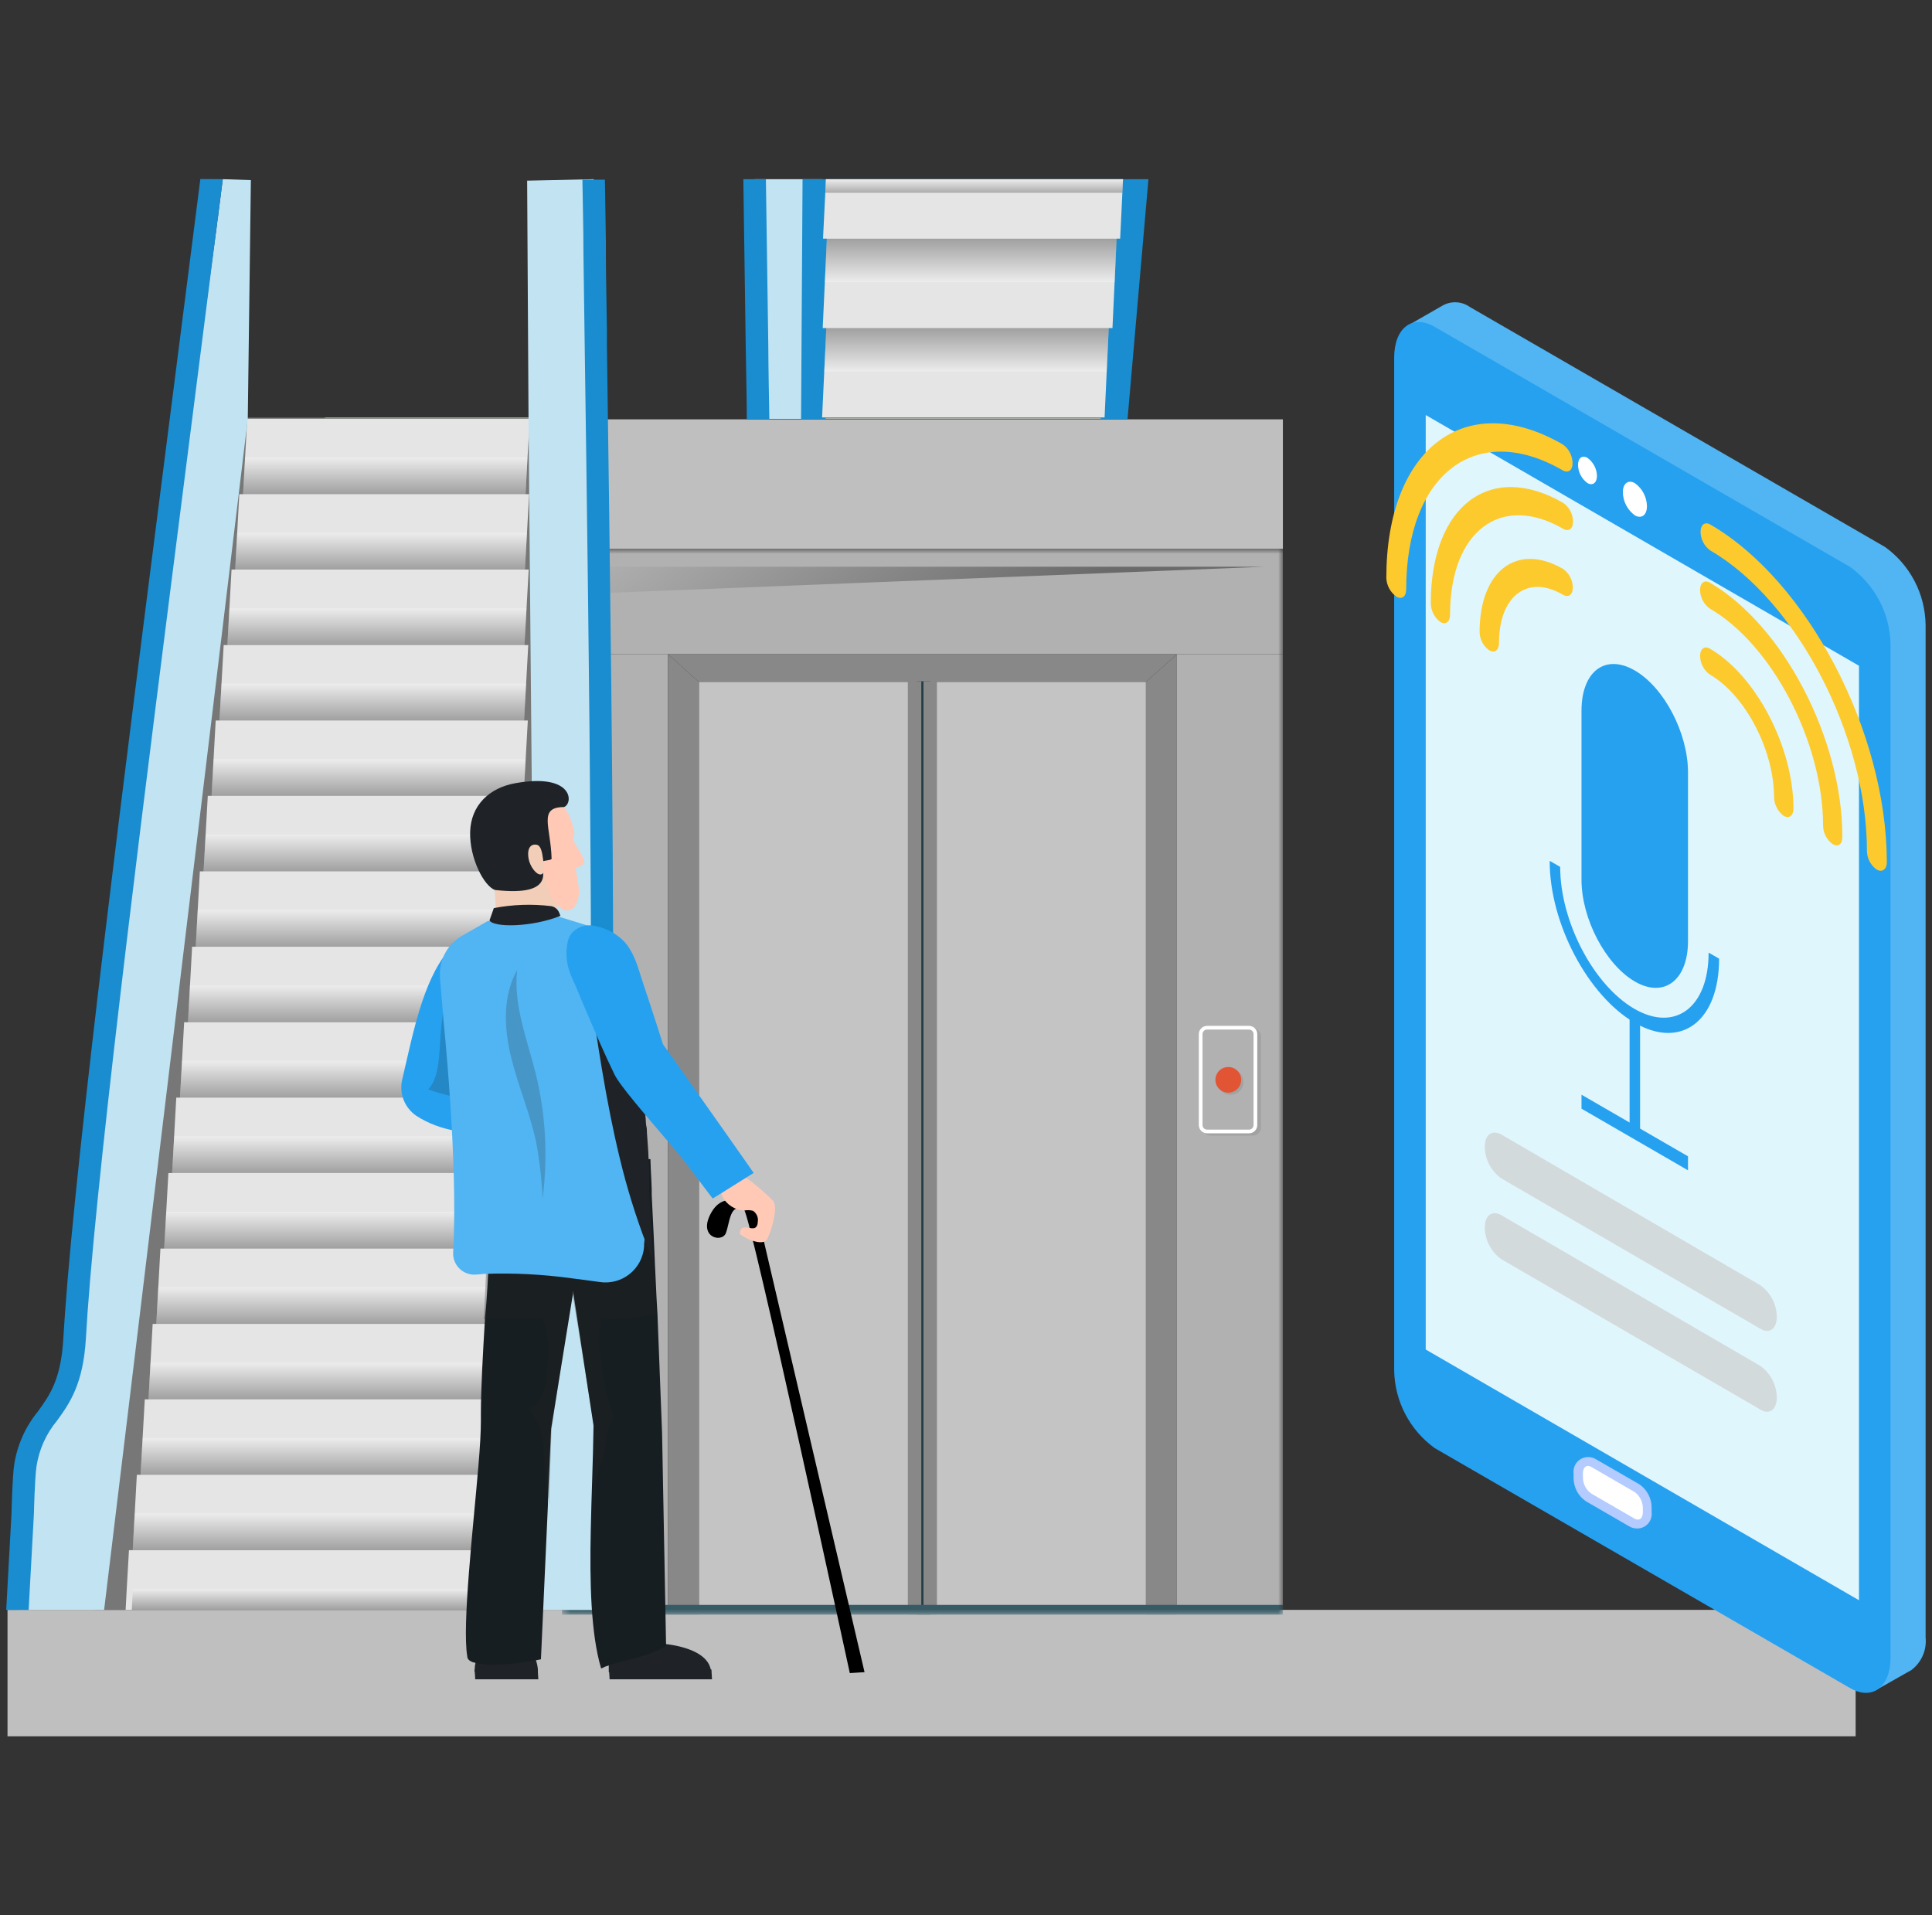 <svg width="232" height="230" viewBox="0 0 232 230" fill="none" xmlns="http://www.w3.org/2000/svg">
<rect x="0" y="0" width="232" height="230" fill="#333333" stroke="none"/>
<path d="M99.029 50.125V50.295H91.024C90.898 41.587 90.75 31.799 90.609 21.515H98.748L98.807 28.558V28.654L98.933 36.711V39.353L98.97 44.532V44.576L99.029 50.125Z" fill="#C1E3F2"/>
<path d="M222.831 193.318H0.902V208.5H222.831V193.318Z" fill="#BFBFBF"/>
<path d="M154.052 50.355H29.016V65.892H154.052V50.355Z" fill="#BFBFBF"/>
<mask id="mask0_1544_95326" style="mask-type:luminance" maskUnits="userSpaceOnUse" x="67" y="65" width="88" height="129">
<path d="M154.052 65.893H67.488V193.888H154.052V65.893Z" fill="white"/>
</mask>
<g mask="url(#mask0_1544_95326)">
<path d="M80.212 78.561H67.488V193.889H80.212V78.561Z" fill="#B1B1B2"/>
<path d="M154.052 78.561H141.328V193.889H154.052V78.561Z" fill="#B1B1B2"/>
<path d="M154.052 65.893H67.488V78.561H154.052V65.893Z" fill="#B1B1B2"/>
<path d="M83.932 193.889H80.211V78.561L83.932 81.89V193.889Z" fill="#888888"/>
<path d="M137.605 193.889H141.327V78.561L137.605 81.89V193.889Z" fill="#888888"/>
<path d="M141.326 78.561H80.211L83.932 81.89H137.605L141.326 78.561Z" fill="#888888"/>
<path d="M137.606 81.889H83.934V193.888H137.606V81.889Z" fill="#C4C4C4"/>
<path d="M111.714 81.811H110.098V193.888H111.714V81.811Z" fill="#243E45"/>
<path d="M110.631 81.811H109.016V193.888H110.631V81.811Z" fill="#888888"/>
<path d="M112.51 81.811H110.895V193.888H112.51V81.811Z" fill="#888888"/>
<path d="M154.052 192.724H67.488V193.888H154.052V192.724Z" fill="#375D68"/>
<path opacity="0.4" d="M72.213 71.228L69.16 193.888V68.056H151.768L72.213 71.228Z" fill="url(#paint0_linear_1544_95326)"/>
<path opacity="0.1" d="M150.43 136.369H145.394C144.848 136.369 144.402 135.925 144.402 135.382V124.466C144.402 123.922 144.848 123.478 145.394 123.478H150.43C150.976 123.478 151.422 123.922 151.422 124.466V135.393C151.422 135.925 150.976 136.369 150.43 136.369Z" fill="#1D1D1B"/>
<path d="M149.985 136.092H144.949C144.403 136.092 143.957 135.648 143.957 135.104V124.177C143.957 123.634 144.403 123.19 144.949 123.19H149.985C150.531 123.19 150.977 123.634 150.977 124.177V135.104C150.977 135.648 150.531 136.092 149.985 136.092Z" fill="white"/>
<path d="M144.948 135.648C144.647 135.648 144.402 135.404 144.402 135.104V124.177C144.402 123.877 144.647 123.633 144.948 123.633H149.985C150.286 123.633 150.531 123.877 150.531 124.177V135.104C150.531 135.404 150.286 135.648 149.985 135.648H144.948Z" fill="#B1B1B2"/>
<path opacity="0.1" d="M149.317 129.924C149.317 130.778 148.626 131.466 147.767 131.466C146.91 131.466 146.219 130.778 146.219 129.924C146.219 129.069 146.91 128.382 147.767 128.382C148.626 128.382 149.317 129.069 149.317 129.924Z" fill="#1D1D1B"/>
<path d="M149.046 129.669C149.046 130.523 148.356 131.211 147.498 131.211C146.64 131.211 145.949 130.523 145.949 129.669C145.949 128.815 146.64 128.127 147.498 128.127C148.356 128.127 149.046 128.815 149.046 129.669Z" fill="#E25534"/>
</g>
<path d="M65.389 50.148L64.604 157.716L64.353 193.318H11.379L15.056 157.716L26.183 50.148H65.389Z" fill="#777777"/>
<path d="M72.053 50.148L72.039 50.295L72.031 50.503H39.004L39.019 50.295L39.033 50.148H72.053Z" fill="#9CA698"/>
<path d="M63.605 50.288L63.094 59.566H29.172L29.69 50.288H63.605Z" fill="#E5E5E5"/>
<path d="M63.54 59.343L63.022 68.621H28.227L28.737 59.343H63.54Z" fill="#E5E5E5"/>
<path d="M63.487 68.392L62.969 77.677H27.293L27.803 68.392H63.487Z" fill="#E5E5E5"/>
<path d="M63.436 77.463L62.919 86.741H26.34L26.858 77.463H63.436Z" fill="#E5E5E5"/>
<path d="M63.383 86.519L62.865 95.797H25.391L25.901 86.519H63.383Z" fill="#E5E5E5"/>
<path d="M63.328 95.568L62.81 104.861H24.434L24.951 95.568H63.328Z" fill="#E5E5E5"/>
<path d="M63.256 104.638L62.745 113.916H23.488L23.999 104.638H63.256Z" fill="#E5E5E5"/>
<path d="M63.206 113.687L62.696 122.972H22.559L23.069 113.687H63.206Z" fill="#E5E5E5"/>
<path d="M63.152 122.758L62.642 132.036H21.602L22.112 122.758H63.152Z" fill="#E5E5E5"/>
<path d="M63.102 131.806L62.592 141.091H20.656L21.167 131.806H63.102Z" fill="#E5E5E5"/>
<path d="M63.051 140.862L62.541 150.14H19.703L20.221 140.862H63.051Z" fill="#E5E5E5"/>
<path d="M62.983 149.933L62.465 159.21H18.754L19.264 149.933H62.983Z" fill="#E5E5E5"/>
<path d="M62.93 158.981L62.412 168.259H17.82L18.331 158.981H62.93Z" fill="#E5E5E5"/>
<path d="M62.879 168.036L62.369 177.314H16.867L17.385 168.036H62.879Z" fill="#E5E5E5"/>
<path d="M62.829 177.1L62.311 186.377H15.922L16.432 177.1H62.829Z" fill="#E5E5E5"/>
<path d="M62.777 186.148L62.541 190.447L62.518 190.795L62.378 193.318H15.086L15.219 190.795L15.486 186.148H62.777Z" fill="#E5E5E5"/>
<path style="mix-blend-mode:multiply" opacity="0.3" d="M72.04 50.148L72.032 50.295H39.02L39.034 50.148H72.04Z" fill="url(#paint1_linear_1544_95326)"/>
<path style="mix-blend-mode:multiply" opacity="0.3" d="M63.343 54.919L63.099 59.344H29.184L29.428 54.919H63.343Z" fill="url(#paint2_linear_1544_95326)"/>
<path style="mix-blend-mode:multiply" opacity="0.3" d="M63.282 63.991L63.037 68.393H28.234L28.479 63.991H63.282Z" fill="url(#paint3_linear_1544_95326)"/>
<path style="mix-blend-mode:multiply" opacity="0.3" d="M63.228 73.046L62.984 77.463H27.301L27.545 73.046H63.228Z" fill="url(#paint4_linear_1544_95326)"/>
<path style="mix-blend-mode:multiply" opacity="0.3" d="M63.174 82.095L62.93 86.519H26.352L26.596 82.095H63.174Z" fill="url(#paint5_linear_1544_95326)"/>
<path style="mix-blend-mode:multiply" opacity="0.3" d="M63.124 91.165L62.88 95.567H25.398L25.643 91.165H63.124Z" fill="url(#paint6_linear_1544_95326)"/>
<path style="mix-blend-mode:multiply" opacity="0.3" d="M63.07 100.213L62.826 104.638H24.449L24.693 100.213H63.07Z" fill="url(#paint7_linear_1544_95326)"/>
<path style="mix-blend-mode:multiply" opacity="0.3" d="M63.005 109.27L62.761 113.686H23.496L23.74 109.27H63.005Z" fill="url(#paint8_linear_1544_95326)"/>
<path style="mix-blend-mode:multiply" opacity="0.3" d="M62.944 118.333L62.7 122.757H22.562L22.807 118.333H62.944Z" fill="url(#paint9_linear_1544_95326)"/>
<path style="mix-blend-mode:multiply" opacity="0.3" d="M62.901 127.389L62.657 131.806H21.617L21.861 127.389H62.901Z" fill="url(#paint10_linear_1544_95326)"/>
<path style="mix-blend-mode:multiply" opacity="0.3" d="M62.851 136.437L62.599 140.861H20.664L20.916 136.437H62.851Z" fill="url(#paint11_linear_1544_95326)"/>
<path style="mix-blend-mode:multiply" opacity="0.3" d="M62.797 145.508L62.553 149.933H19.715L19.959 145.508H62.797Z" fill="url(#paint12_linear_1544_95326)"/>
<path style="mix-blend-mode:multiply" opacity="0.3" d="M62.724 154.563L62.48 158.98H18.762L19.013 154.563H62.724Z" fill="url(#paint13_linear_1544_95326)"/>
<path style="mix-blend-mode:multiply" opacity="0.3" d="M62.671 163.627L62.427 168.037H17.828L18.072 163.627H62.671Z" fill="url(#paint14_linear_1544_95326)"/>
<path style="mix-blend-mode:multiply" opacity="0.3" d="M62.621 172.683L62.377 177.1H16.883L17.127 172.683H62.621Z" fill="url(#paint15_linear_1544_95326)"/>
<path style="mix-blend-mode:multiply" opacity="0.3" d="M62.567 181.732L62.322 186.156H15.926L16.177 181.732H62.567Z" fill="url(#paint16_linear_1544_95326)"/>
<path style="mix-blend-mode:multiply" opacity="0.3" d="M63.257 190.795L63.116 193.318H15.824L15.957 190.795H63.257Z" fill="url(#paint17_linear_1544_95326)"/>
<path d="M30.126 21.626L29.756 50.147V50.288L29.682 50.85V50.909L16.808 157.715L12.503 193.318H2.145L2.751 181.724C2.751 181.724 2.847 177.381 3.077 175.953C4.113 169.346 8.47 170.034 8.996 160.601C9.047 159.758 9.114 158.781 9.195 157.701C10.993 135.017 21.248 63.346 26.005 27.345C26.049 27.027 26.086 26.701 26.123 26.398C26.16 26.094 26.205 25.798 26.242 25.517C26.515 23.424 26.701 21.959 26.752 21.515L30.126 21.626Z" fill="#C1E3F2"/>
<path d="M26.752 21.515C26.7 21.959 26.515 23.424 26.242 25.517C26.242 25.799 26.168 26.087 26.123 26.398C26.079 26.709 26.042 27.027 26.005 27.345C24.769 37.111 22.402 55.622 22.15 57.576C17.815 91.609 11.94 137.532 10.505 157.716C10.431 158.751 10.372 159.721 10.32 160.616C10.009 166.239 8.322 168.562 6.843 170.604C5.543 172.167 4.694 174.055 4.386 176.064C4.172 177.426 4.075 181.665 4.075 181.702L3.439 193.318H0.746L1.382 181.724C1.382 181.569 1.479 177.337 1.708 175.85C2.074 173.509 3.06 171.31 4.564 169.479C5.992 167.497 7.338 165.64 7.612 160.601C7.664 159.706 7.73 158.737 7.804 157.701C9.247 137.473 15.122 91.461 19.472 57.428C19.797 54.919 23.756 23.845 24.059 21.5L26.752 21.515Z" fill="#198DCF"/>
<path d="M75.768 179.194C75.768 179.342 75.768 179.423 75.768 179.423L75.716 180.451L75.62 182.671L75.131 193.325H64.707L64.359 150.598L63.471 50.895L63.301 21.692L71.299 21.515C71.861 61.541 72.845 124.4 71.987 150.591C71.987 151.834 71.898 153.003 71.854 154.083C71.602 159.388 72.445 162.021 73.444 164.145C73.91 165.122 74.391 165.987 74.828 166.942C75.614 168.688 76.04 170.576 76.078 172.491C76.13 174.007 75.842 178.195 75.768 179.194Z" fill="#C1E3F2"/>
<path d="M77.115 179.194C77.115 179.312 77.115 179.409 77.115 179.423L77.063 180.452L76.959 182.464V182.686L76.471 193.34H73.777L74.266 182.686L74.414 179.401C74.419 179.34 74.419 179.278 74.414 179.216C74.488 178.291 74.777 174.089 74.724 172.639C74.698 170.771 74.258 168.931 73.437 167.253C73.267 166.861 73.067 166.513 72.867 166.084C71.61 163.627 70.189 160.845 70.5 154.105C70.544 153.025 70.596 151.886 70.633 150.613C71.373 128.506 70.773 80.608 70.211 41.403C70.159 37.659 70.108 34.004 70.063 30.453C70.063 27.382 69.975 24.393 69.938 21.574H72.638C72.682 23.979 72.719 26.494 72.756 29.054V29.409C72.756 29.713 72.756 30.023 72.756 30.327C72.756 33.36 72.845 36.49 72.882 39.671C72.882 40.315 72.882 40.973 72.882 41.632C73.067 54.572 73.252 68.437 73.4 82.006C73.548 95.575 73.637 108.855 73.637 120.604C73.637 123.275 73.637 125.865 73.637 128.38C73.637 135.246 73.533 141.395 73.407 146.537C73.407 148.016 73.334 149.37 73.296 150.65C73.26 151.93 73.208 153.062 73.163 154.142C73.04 155.99 73.122 157.847 73.407 159.676C73.652 161.14 74.118 162.557 74.791 163.879L75.257 164.708C75.605 165.381 75.953 166.069 76.264 166.846C76.979 168.595 77.365 170.461 77.403 172.35C77.477 173.963 77.189 178.166 77.115 179.194Z" fill="#198DCF"/>
<path d="M137.909 21.515L135.401 50.295H96.195L96.373 21.515H137.909Z" fill="#198DCF"/>
<path d="M99.148 50.295L99.163 50.118L99.178 49.873H132.198L132.183 50.118L132.176 50.295H99.148Z" fill="#9CA698"/>
<path d="M98.719 50.126L99.237 39.124H133.152L132.641 50.126H98.719Z" fill="#E5E5E5"/>
<path d="M98.793 39.398L99.303 28.396H134.099L133.589 39.398H98.793Z" fill="#E5E5E5"/>
<path d="M134.852 21.515L134.778 23.15L134.512 28.654H98.836V28.558L99.102 23.15L99.176 21.515H134.852Z" fill="#E5E5E5"/>
<path style="mix-blend-mode:multiply" opacity="0.3" d="M99.16 50.295L99.175 50.118H132.18L132.173 50.295H99.16Z" fill="url(#paint18_linear_1544_95326)"/>
<path style="mix-blend-mode:multiply" opacity="0.3" d="M98.977 44.636L99.221 39.398H133.136L132.892 44.636H98.977Z" fill="url(#paint19_linear_1544_95326)"/>
<path style="mix-blend-mode:multiply" opacity="0.3" d="M99.047 33.885L99.291 28.662H134.094L133.85 33.885H99.047Z" fill="url(#paint20_linear_1544_95326)"/>
<path style="mix-blend-mode:multiply" opacity="0.3" d="M134.856 21.515L134.782 23.15H99.106L99.179 21.515H134.856Z" fill="url(#paint21_linear_1544_95326)"/>
<path d="M92.384 50.295H89.676C89.676 47.521 89.587 44.628 89.55 41.661C89.454 35.239 89.365 28.454 89.262 21.515H91.97C92.066 28.41 92.169 35.128 92.258 41.491C92.273 44.524 92.34 47.469 92.384 50.295Z" fill="#198DCF"/>
<path d="M89.359 145.309C90.099 145.708 102.048 200.909 102.048 200.909L103.816 200.798L90.891 145.471C90.891 145.471 87.369 142.386 85.497 145.471C83.626 148.557 86.696 149.326 87.169 148.061C87.643 146.796 87.65 144.347 89.359 145.309Z" fill="black"/>
<path d="M92.91 144.279C93.084 144.753 93.123 145.265 93.021 145.759C92.882 146.782 92.593 147.78 92.163 148.718C91.667 149.902 88.952 148.423 88.885 148.178C88.848 148.056 88.848 147.925 88.885 147.803C88.922 147.68 88.994 147.572 89.093 147.49C89.573 147.15 90.372 147.764 90.787 147.35C90.92 147.196 90.991 146.998 90.987 146.795C91.043 146.534 91.02 146.264 90.924 146.017C90.826 145.769 90.657 145.556 90.439 145.404C90.088 145.303 89.716 145.29 89.359 145.367C88.813 145.334 88.284 145.162 87.825 144.867C87.365 144.572 86.989 144.162 86.732 143.68C86.399 142.807 87.117 141.971 87.842 141.372C87.998 141.23 88.185 141.124 88.387 141.062C88.589 141.001 88.802 140.985 89.011 141.017C90.417 141.971 91.723 143.064 92.91 144.279Z" fill="#FFC9B6"/>
<path d="M53.799 114.204C50.743 117.903 49.574 124.207 48.316 129.556C48.105 130.38 48.154 131.248 48.456 132.043C48.758 132.837 49.299 133.52 50.003 133.995C52.911 135.882 56.329 136.156 58.8 136.052L53.799 114.204Z" fill="#26A1F0"/>
<path opacity="0.2" d="M53.801 119.303C52.24 123.683 53.505 128.573 51.426 130.815C54.984 132.132 58.373 131.991 61.643 135.114C57.744 129.883 53.801 119.303 53.801 119.303Z" fill="#222221"/>
<path d="M57 200.465C57 200.568 57 200.687 57 200.798H64.591V200.672C64.594 200.63 64.594 200.588 64.591 200.546C64.594 200.52 64.594 200.492 64.591 200.465C64.56 200.118 64.491 199.775 64.384 199.444C64.233 198.96 63.933 198.537 63.526 198.235C63.119 197.933 62.627 197.768 62.12 197.764C61.734 197.725 61.346 197.705 60.958 197.705H60.655C58.857 197.705 57.37 197.875 57.089 199.717C57.035 199.963 57.005 200.213 57 200.465Z" fill="#1F2327"/>
<path d="M56.992 200.464L57.014 200.797L57.066 201.656H64.642L64.591 200.797L64.583 200.672V200.546L64.576 200.464H56.992Z" fill="#1F2327"/>
<path d="M73.103 200.043C73.103 200.176 73.103 200.317 73.103 200.465V200.798H85.4C85.392 200.696 85.378 200.594 85.355 200.494C85.015 198.741 82.803 197.831 80.309 197.468C78.498 197.213 76.66 197.213 74.849 197.468C74.401 197.528 73.959 197.622 73.525 197.749C73.34 197.779 73.037 197.905 73.103 200.043Z" fill="#1F2327"/>
<path d="M73.137 200.464L73.151 200.797L73.203 201.656H85.5L85.448 200.797V200.768L85.426 200.464H73.137Z" fill="#1F2327"/>
<path d="M56.109 198.889C56.109 199.207 56.346 199.436 56.738 199.591C57.7 199.86 58.701 199.96 59.698 199.887H60.378C61.604 199.805 62.825 199.651 64.033 199.429C64.381 199.362 64.692 199.318 64.958 199.251L65.794 180.755V180.015L66.179 171.566L68.805 155.34V154.985L71.269 171.159V171.432C71.217 175.317 71.025 179.519 70.944 183.61C70.803 190.032 70.944 196.188 72.186 200.361C72.254 200.322 72.326 200.293 72.401 200.272C72.502 200.21 72.608 200.158 72.719 200.117C73.289 199.91 73.955 199.725 74.68 199.532C76.455 199.074 78.534 198.607 79.985 197.631L79.504 172.083L78.956 157.915L78.838 155.829L78.631 151.486V151.39L78.512 148.659L78.342 145.16L78.261 143.473V142.815L78.216 141.668L78.157 140.528L78.105 139.189L57.389 138.967C57.345 139.47 57.3 139.959 57.278 140.447C57.278 140.78 57.278 141.12 57.278 141.453C57.257 142.653 57.297 143.853 57.397 145.049C57.397 145.249 57.397 145.456 57.456 145.641C57.58 146.816 57.767 147.985 58.018 149.14C58.092 149.481 58.181 149.814 58.262 150.154C58.388 150.672 58.514 151.19 58.677 151.693C58.677 152.078 58.632 152.433 58.617 152.847C58.603 153.261 58.566 153.824 58.543 154.327L58.41 156.391L58.24 158.315C57.981 162.591 57.752 166.69 57.744 169.827C57.744 170.152 57.744 170.456 57.744 170.752C57.744 171.921 57.641 173.793 57.448 176.034C56.819 183.522 55.48 195.182 56.109 198.889Z" fill="#171E22"/>
<path opacity="0.3" d="M57.117 145.753C57.252 146.925 57.455 148.088 57.724 149.237C57.798 149.578 57.879 149.911 57.968 150.244C58.101 150.761 58.242 151.279 58.412 151.79C58.368 152.656 58.331 153.521 58.294 154.409L58.19 156.473C58.19 157.132 58.123 157.775 58.101 158.419C60.106 158.264 62.54 158.293 65.085 158.352C66.018 160.195 65.899 162.496 65.692 164.612C65.649 165.516 65.477 166.411 65.182 167.268C65.034 167.695 64.802 168.088 64.5 168.423C64.197 168.759 63.83 169.03 63.421 169.221C64.281 170.067 64.853 171.162 65.056 172.351C65.252 173.532 65.364 174.726 65.389 175.924C65.485 177.544 65.7 179.15 65.936 180.748V180.008L66.232 171.559L68.681 155.282V154.927L71.315 171.078L71.359 171.352C71.359 175.236 71.204 179.438 71.16 183.53C71.16 183.604 71.16 183.678 71.16 183.752C71.308 182.191 71.419 180.622 71.493 179.061C71.492 178.328 71.582 177.598 71.759 176.886C71.892 176.427 72.099 175.991 72.255 175.525C72.81 173.912 72.654 172.069 73.49 170.582C73.574 170.453 73.634 170.31 73.668 170.161C73.678 169.989 73.642 169.818 73.564 169.665C72.276 166.065 71.789 162.227 72.136 158.419C74.372 158.449 76.605 158.236 78.795 157.783L78.676 155.726L78.41 151.235L78.255 148.512L78.055 145.005C74.356 144.954 70.605 145.508 66.883 145.686C63.635 145.864 60.373 145.723 57.117 145.753Z" fill="#222221"/>
<path d="M59.55 109.447L59.195 102.936C61.977 102.84 65.699 102.64 66.342 102.492C66.342 102.492 66.638 107.22 66.942 109.24C68.185 114.397 62.081 115.136 59.55 109.447Z" fill="#F2CEB9"/>
<path d="M58.336 104.143C57.764 103.194 57.413 102.129 57.307 101.028C56.567 94.717 60.267 95.057 62.627 94.709C65.364 94.413 68.213 95.871 68.982 100.022C68.936 100.291 68.874 100.558 68.797 100.821L70.04 103.04C70.089 103.125 70.12 103.221 70.128 103.318C70.137 103.417 70.125 103.516 70.092 103.608C70.059 103.702 70.006 103.786 69.937 103.856C69.868 103.927 69.784 103.981 69.692 104.017L69.123 104.268C69.174 104.69 69.493 106.488 69.493 106.488C69.618 107.561 69.404 109.285 67.969 109.366C67.384 109.277 65.963 108.323 65.216 104.572C64.21 104.579 58.846 105.016 58.336 104.143Z" fill="#FFC9B6"/>
<path d="M59.453 106.872C66.948 107.723 64.98 104.312 65.054 103.543C65.054 103.306 66.245 103.343 66.238 103.114C66.134 99.259 64.595 96.928 67.718 96.914C68.85 96.536 68.953 92.778 61.873 94.05C58.743 94.613 56.553 96.707 56.457 99.881C56.361 103.055 58.144 106.458 59.453 106.872Z" fill="#1F2327"/>
<path d="M63.465 103.063C63.62 104.047 64.419 105.082 64.944 105.008C65.47 104.934 65.344 104.098 65.203 103.114C65.107 102.463 64.996 101.568 64.463 101.442C63.931 101.316 63.243 101.62 63.465 103.063Z" fill="#F2CEB9"/>
<path d="M52.826 116.846C52.819 116.989 52.819 117.132 52.826 117.275V117.356L53.233 122.166V122.336C53.233 122.336 55.045 139.493 54.416 150.362C54.393 150.735 54.452 151.108 54.589 151.456C54.727 151.804 54.939 152.117 55.211 152.373C55.483 152.629 55.807 152.822 56.163 152.939C56.518 153.055 56.894 153.092 57.265 153.047C57.531 153.047 57.82 152.988 58.108 152.973C61.621 152.842 65.139 153.018 68.622 153.499C69.761 153.639 70.908 153.795 72.025 153.95C72.658 154.045 73.304 154.007 73.921 153.84C74.539 153.673 75.116 153.381 75.615 152.981C76.115 152.58 76.526 152.082 76.824 151.515C77.121 150.948 77.299 150.327 77.345 149.688C77.345 149.6 77.345 149.518 77.345 149.429C77.562 147.424 77.671 145.409 77.67 143.392V142.756C77.67 142.186 77.67 141.624 77.67 141.047C77.67 140.411 77.618 139.759 77.589 139.123C77.589 138.664 77.544 138.191 77.515 137.732C77.485 137.274 77.433 136.622 77.396 136.075C77.396 135.831 77.396 135.587 77.33 135.335C77.263 135.084 77.278 134.728 77.248 134.425C77.219 134.122 77.197 133.885 77.167 133.611C77.137 133.337 77.115 133.071 77.086 132.797C77.086 132.797 77.086 132.731 77.086 132.701C77.086 132.457 77.041 132.228 77.012 131.961L76.923 131.162C76.753 129.771 76.575 128.403 76.383 127.1C76.168 125.621 75.946 124.23 75.724 122.942C75.606 122.269 75.487 121.618 75.384 121.004C75.177 119.894 74.992 118.903 74.814 118.045C74.637 117.186 74.496 116.483 74.371 115.951C74.215 115.211 74.104 114.73 74.104 114.73C73.364 113.398 73.608 112.385 72.195 111.652L72.07 111.6L71.448 111.401C71.424 111.392 71.398 111.392 71.374 111.401C69.894 110.927 67.068 110.069 67.068 110.069H66.853L59.854 110.52L58.56 110.609L55.408 112.422C54.635 112.877 53.992 113.523 53.54 114.297C53.088 115.072 52.842 115.949 52.826 116.846Z" fill="#51B4F3"/>
<path d="M66.187 108.811C63.893 108.53 61.569 108.61 59.299 109.048L58.781 110.527C59.277 111.386 63.797 111.371 67.297 109.98L67.149 109.595C67.067 109.395 66.936 109.218 66.767 109.081C66.6 108.944 66.4 108.852 66.187 108.811Z" fill="#1F2327"/>
<path d="M70.715 118.096C71.721 125.095 72.749 132.153 74.414 139.041C75.251 142.541 76.314 145.984 77.595 149.347C77.854 150.035 78.128 150.709 78.409 151.389V151.241L78.261 148.511L78.054 145.012L77.958 143.332V142.674C77.958 142.104 77.958 141.542 77.958 140.965C77.958 140.329 77.906 139.677 77.876 139.041C77.876 138.582 77.832 138.109 77.802 137.65C77.773 137.192 77.721 136.54 77.684 135.993C77.684 135.749 77.684 135.505 77.618 135.253C77.551 135.002 77.566 134.646 77.536 134.343C77.507 134.04 77.484 133.803 77.455 133.529C77.425 133.255 77.403 132.989 77.373 132.715C77.373 132.715 77.373 132.649 77.373 132.619C74.377 128.261 73.038 122.883 70.715 118.096Z" fill="#1F2327"/>
<path d="M68.599 112.118C68.412 112.388 68.275 112.689 68.192 113.006C67.889 114.297 67.987 115.65 68.473 116.883C68.474 116.9 68.474 116.918 68.473 116.935C68.966 118.015 69.432 119.1 69.871 120.19C70.167 120.871 70.456 121.544 70.737 122.225C71.159 123.216 71.58 124.185 72.017 125.184C72.589 126.486 73.178 127.764 73.785 129.017C74.429 130.356 77.537 133.922 80.444 137.34C80.651 137.592 80.859 137.836 81.073 138.08C82.442 139.678 84.639 142.726 85.586 143.925L90.506 140.847C87.273 136.216 79.616 125.399 79.616 125.399C79.616 125.399 78.136 120.752 77.396 118.585C77.352 118.452 77.3 118.311 77.263 118.178C76.885 117.068 76.619 116.032 76.19 115.048C76.026 114.663 75.834 114.293 75.613 113.938C75.594 113.895 75.569 113.856 75.539 113.82C75.425 113.639 75.299 113.466 75.162 113.302L75.11 113.235C74.194 112.211 72.972 111.509 71.625 111.238C71.089 111.077 70.518 111.074 69.981 111.23C69.444 111.386 68.964 111.695 68.599 112.118Z" fill="#26A1F0"/>
<path opacity="0.2" d="M64.381 137.155C63.641 133.663 62.205 130.363 61.362 126.901C60.519 123.438 60.348 119.591 62.102 116.476C61.628 120.678 63.293 124.777 64.321 128.876C65.53 133.793 65.814 138.89 65.157 143.91C65.055 141.643 64.795 139.387 64.381 137.155Z" fill="#222221"/>
<path d="M168.919 39.166L173.26 36.675C173.763 36.398 174.334 36.269 174.907 36.302C175.48 36.335 176.033 36.53 176.501 36.863L226.356 65.68C227.837 66.745 229.049 68.141 229.896 69.758C230.742 71.374 231.2 73.167 231.232 74.992V196.633C231.307 197.376 231.19 198.127 230.891 198.812C230.592 199.497 230.121 200.093 229.524 200.543L225.184 203.004L176.443 171.479C174.965 170.413 173.757 169.016 172.916 167.399C172.074 165.782 171.622 163.991 171.596 162.168L168.919 39.166Z" fill="#51B4F3"/>
<path d="M222.148 202.7L172.292 173.897C170.813 172.831 169.602 171.434 168.756 169.818C167.909 168.202 167.451 166.41 167.417 164.586V42.945C167.417 39.368 169.616 37.703 172.292 39.252L222.148 68.07C223.629 69.134 224.841 70.53 225.688 72.147C226.534 73.764 226.992 75.556 227.023 77.381V199.022C227.023 202.599 224.824 204.249 222.148 202.7Z" fill="#26A1F0"/>
<path d="M221.453 199.341L174.043 171.972C172.687 170.999 171.578 169.723 170.804 168.244C170.03 166.765 169.613 165.126 169.587 163.457V45.002C169.587 41.729 170.469 40.759 172.914 42.105L220.513 69.446C221.866 70.421 222.973 71.698 223.747 73.176C224.52 74.654 224.939 76.292 224.969 77.961V196.445C224.969 199.703 223.898 200.789 221.453 199.341Z" fill="#26A1F0"/>
<path d="M223.23 192.159L171.205 162.053V49.839L223.23 79.945V192.159Z" fill="#E0F6FD"/>
<path d="M197.77 60.787C197.77 61.858 197.118 62.336 196.323 61.887C195.883 61.568 195.523 61.151 195.271 60.668C195.02 60.185 194.885 59.651 194.876 59.107C194.876 58.05 195.527 57.557 196.323 58.021C196.763 58.337 197.123 58.752 197.374 59.232C197.625 59.712 197.761 60.245 197.77 60.787Z" fill="white"/>
<path d="M191.766 57.137C191.766 57.977 191.245 58.368 190.623 58.006C190.28 57.756 190 57.43 189.804 57.053C189.608 56.676 189.502 56.259 189.494 55.834C189.494 54.994 190.001 54.618 190.623 54.98C190.967 55.226 191.25 55.55 191.448 55.924C191.646 56.298 191.755 56.714 191.766 57.137Z" fill="white"/>
<path d="M196.684 183.542C196.921 183.531 197.154 183.472 197.368 183.368C197.581 183.264 197.771 183.117 197.926 182.937C198.08 182.756 198.196 182.546 198.266 182.319C198.337 182.091 198.359 181.852 198.333 181.616V181.051C198.334 180.503 198.202 179.964 197.951 179.477C197.699 178.991 197.334 178.572 196.887 178.256L191.649 175.23C191.375 175.062 191.06 174.972 190.738 174.969C190.49 174.964 190.244 175.011 190.016 175.108C189.788 175.205 189.583 175.349 189.415 175.531C189.247 175.713 189.119 175.929 189.04 176.164C188.962 176.399 188.934 176.648 188.958 176.895V177.46C188.957 178.008 189.088 178.548 189.339 179.035C189.591 179.521 189.957 179.94 190.405 180.255L195.628 183.281C195.908 183.449 196.228 183.539 196.554 183.542H196.684Z" fill="#B3CBFF"/>
<path d="M196.294 182.369L191.071 179.342C190.77 179.128 190.525 178.846 190.354 178.519C190.183 178.192 190.091 177.829 190.087 177.46V176.895C190.087 176.171 190.521 175.838 191.071 176.142L196.294 179.168C196.591 179.385 196.835 179.668 197.006 179.994C197.177 180.321 197.27 180.682 197.277 181.051V181.616C197.277 182.34 196.829 182.673 196.294 182.369Z" fill="white"/>
<path d="M196.306 122.822C201.905 126.066 206.434 122.605 206.434 115.118L205.175 114.394C205.175 120.954 201.167 123.981 196.263 121.142C191.358 118.304 187.351 110.658 187.351 104.098L186.092 103.374C186.063 110.861 190.693 119.578 196.306 122.822Z" fill="#26A1F0"/>
<path d="M196.305 80.509C199.835 82.551 202.699 88.025 202.699 92.746V113.019C202.699 117.726 199.806 119.898 196.305 117.856C192.803 115.814 189.91 110.34 189.91 105.634V85.36C189.91 80.596 192.774 78.467 196.305 80.509Z" fill="#26A1F0"/>
<path d="M195.687 135.624L196.945 136.348V122.345L195.687 121.621V135.624Z" fill="#26A1F0"/>
<path d="M189.91 133.133L202.699 140.533V138.853L189.91 131.454V133.133Z" fill="#26A1F0"/>
<path d="M180.28 136.232L211.385 154.334C211.988 154.764 212.482 155.331 212.826 155.987C213.17 156.644 213.355 157.372 213.367 158.113C213.367 159.561 212.485 160.242 211.385 159.561L180.28 141.503C179.675 141.074 179.18 140.508 178.836 139.851C178.491 139.195 178.307 138.466 178.298 137.724C178.283 136.261 179.166 135.624 180.28 136.232Z" fill="#D3DADC"/>
<path d="M180.28 145.92L211.385 164.021C211.989 164.454 212.483 165.023 212.827 165.682C213.172 166.341 213.357 167.072 213.367 167.816C213.367 169.264 212.485 169.944 211.385 169.264L180.28 151.206C179.676 150.773 179.182 150.204 178.837 149.545C178.493 148.886 178.308 148.155 178.298 147.412C178.283 145.964 179.166 145.283 180.28 145.92Z" fill="#D3DADC"/>
<path d="M167.688 71.647C168.339 72.024 168.86 71.647 168.86 70.764C168.86 56.877 177.324 50.49 187.668 56.486C188.319 56.848 188.84 56.486 188.84 55.602C188.833 55.165 188.723 54.735 188.519 54.347C188.316 53.96 188.024 53.626 187.668 53.372C175.978 46.609 166.473 53.821 166.473 69.417C166.493 69.857 166.613 70.286 166.823 70.673C167.034 71.059 167.33 71.392 167.688 71.647Z" fill="#FCCA2D"/>
<path d="M172.955 74.688C173.606 75.065 174.127 74.688 174.127 73.805C174.127 63.784 180.232 59.165 187.727 63.509C188.378 63.871 188.898 63.509 188.898 62.626C188.891 62.188 188.781 61.758 188.578 61.371C188.374 60.984 188.083 60.65 187.727 60.396C178.945 55.313 171.812 60.729 171.812 72.458C171.824 72.892 171.932 73.317 172.13 73.704C172.328 74.09 172.61 74.426 172.955 74.688Z" fill="#FCCA2D"/>
<path d="M178.831 78.091C179.482 78.467 180.002 78.091 180.002 77.222C180.002 71.545 183.46 68.924 187.699 71.429C188.35 71.791 188.871 71.429 188.871 70.546C188.864 70.108 188.754 69.679 188.55 69.291C188.347 68.904 188.055 68.57 187.699 68.316C182.173 65.116 177.673 68.533 177.673 75.918C177.685 76.345 177.796 76.764 177.997 77.141C178.198 77.517 178.483 77.843 178.831 78.091Z" fill="#FCCA2D"/>
<path d="M225.359 104.418C225.002 104.165 224.71 103.831 224.506 103.443C224.302 103.056 224.193 102.626 224.187 102.188C224.187 88.301 215.723 72.111 205.379 66.101C205.023 65.847 204.731 65.513 204.528 65.126C204.324 64.738 204.214 64.309 204.207 63.871C204.207 63.017 204.728 62.611 205.379 62.988C217.069 69.75 226.574 87.939 226.574 103.535C226.574 104.404 225.996 104.795 225.359 104.418Z" fill="#FCCA2D"/>
<path d="M220.091 101.376C219.734 101.123 219.442 100.789 219.238 100.401C219.035 100.014 218.925 99.583 218.919 99.145C218.919 89.139 212.814 77.424 205.32 73.08C204.963 72.826 204.672 72.492 204.468 72.104C204.265 71.717 204.155 71.287 204.148 70.85C204.148 69.995 204.669 69.59 205.32 69.966C214.101 75.049 221.234 88.719 221.234 100.449C221.249 101.361 220.786 101.752 220.091 101.376Z" fill="#FCCA2D"/>
<path d="M214.191 97.973C213.844 97.713 213.559 97.377 213.358 96.99C213.158 96.604 213.047 96.178 213.034 95.743C213.034 90.067 209.562 83.449 205.323 81.001C204.967 80.748 204.675 80.413 204.471 80.026C204.268 79.639 204.158 79.209 204.151 78.771C204.151 77.917 204.672 77.512 205.323 77.888C210.849 81.088 215.363 89.705 215.363 97.09C215.363 97.973 214.842 98.335 214.191 97.973Z" fill="#FCCA2D"/>
<defs>
<linearGradient id="paint0_linear_1544_95326" x1="53.411" y1="59.499" x2="88.42" y2="103.741" gradientUnits="userSpaceOnUse">
<stop stop-color="white"/>
<stop offset="1"/>
</linearGradient>
<linearGradient id="paint1_linear_1544_95326" x1="55.533" y1="50.295" x2="55.533" y2="50.148" gradientUnits="userSpaceOnUse">
<stop/>
<stop offset="1" stop-color="white"/>
</linearGradient>
<linearGradient id="paint2_linear_1544_95326" x1="45.957" y1="59.344" x2="45.957" y2="54.919" gradientUnits="userSpaceOnUse">
<stop/>
<stop offset="1" stop-color="white"/>
</linearGradient>
<linearGradient id="paint3_linear_1544_95326" x1="45.421" y1="68.393" x2="45.421" y2="63.991" gradientUnits="userSpaceOnUse">
<stop/>
<stop offset="1" stop-color="white"/>
</linearGradient>
<linearGradient id="paint4_linear_1544_95326" x1="44.892" y1="77.463" x2="44.892" y2="73.046" gradientUnits="userSpaceOnUse">
<stop/>
<stop offset="1" stop-color="white"/>
</linearGradient>
<linearGradient id="paint5_linear_1544_95326" x1="44.355" y1="86.519" x2="44.355" y2="82.095" gradientUnits="userSpaceOnUse">
<stop/>
<stop offset="1" stop-color="white"/>
</linearGradient>
<linearGradient id="paint6_linear_1544_95326" x1="43.823" y1="95.567" x2="43.823" y2="91.165" gradientUnits="userSpaceOnUse">
<stop/>
<stop offset="1" stop-color="white"/>
</linearGradient>
<linearGradient id="paint7_linear_1544_95326" x1="43.286" y1="104.638" x2="43.286" y2="100.213" gradientUnits="userSpaceOnUse">
<stop/>
<stop offset="1" stop-color="white"/>
</linearGradient>
<linearGradient id="paint8_linear_1544_95326" x1="42.746" y1="113.686" x2="42.746" y2="109.27" gradientUnits="userSpaceOnUse">
<stop/>
<stop offset="1" stop-color="white"/>
</linearGradient>
<linearGradient id="paint9_linear_1544_95326" x1="42.217" y1="122.757" x2="42.217" y2="118.333" gradientUnits="userSpaceOnUse">
<stop/>
<stop offset="1" stop-color="white"/>
</linearGradient>
<linearGradient id="paint10_linear_1544_95326" x1="41.685" y1="131.806" x2="41.685" y2="127.389" gradientUnits="userSpaceOnUse">
<stop/>
<stop offset="1" stop-color="white"/>
</linearGradient>
<linearGradient id="paint11_linear_1544_95326" x1="41.152" y1="140.861" x2="41.152" y2="136.444" gradientUnits="userSpaceOnUse">
<stop/>
<stop offset="1" stop-color="white"/>
</linearGradient>
<linearGradient id="paint12_linear_1544_95326" x1="40.615" y1="149.933" x2="40.615" y2="145.508" gradientUnits="userSpaceOnUse">
<stop/>
<stop offset="1" stop-color="white"/>
</linearGradient>
<linearGradient id="paint13_linear_1544_95326" x1="40.075" y1="158.98" x2="40.075" y2="154.563" gradientUnits="userSpaceOnUse">
<stop/>
<stop offset="1" stop-color="white"/>
</linearGradient>
<linearGradient id="paint14_linear_1544_95326" x1="39.554" y1="168.037" x2="39.554" y2="163.627" gradientUnits="userSpaceOnUse">
<stop/>
<stop offset="1" stop-color="white"/>
</linearGradient>
<linearGradient id="paint15_linear_1544_95326" x1="39.021" y1="177.1" x2="39.021" y2="172.683" gradientUnits="userSpaceOnUse">
<stop/>
<stop offset="1" stop-color="white"/>
</linearGradient>
<linearGradient id="paint16_linear_1544_95326" x1="38.484" y1="186.156" x2="38.484" y2="181.732" gradientUnits="userSpaceOnUse">
<stop/>
<stop offset="1" stop-color="white"/>
</linearGradient>
<linearGradient id="paint17_linear_1544_95326" x1="39.537" y1="193.318" x2="39.537" y2="190.803" gradientUnits="userSpaceOnUse">
<stop/>
<stop offset="1" stop-color="white"/>
</linearGradient>
<linearGradient id="paint18_linear_1544_95326" x1="115.666" y1="50.118" x2="115.666" y2="50.295" gradientUnits="userSpaceOnUse">
<stop/>
<stop offset="1" stop-color="white"/>
</linearGradient>
<linearGradient id="paint19_linear_1544_95326" x1="121.489" y1="39.391" x2="121.489" y2="44.636" gradientUnits="userSpaceOnUse">
<stop/>
<stop offset="1" stop-color="white"/>
</linearGradient>
<linearGradient id="paint20_linear_1544_95326" x1="122.045" y1="28.662" x2="122.045" y2="33.885" gradientUnits="userSpaceOnUse">
<stop/>
<stop offset="1" stop-color="white"/>
</linearGradient>
<linearGradient id="paint21_linear_1544_95326" x1="116.98" y1="23.438" x2="116.98" y2="21.515" gradientUnits="userSpaceOnUse">
<stop/>
<stop offset="1" stop-color="white"/>
</linearGradient>
</defs>
</svg>
